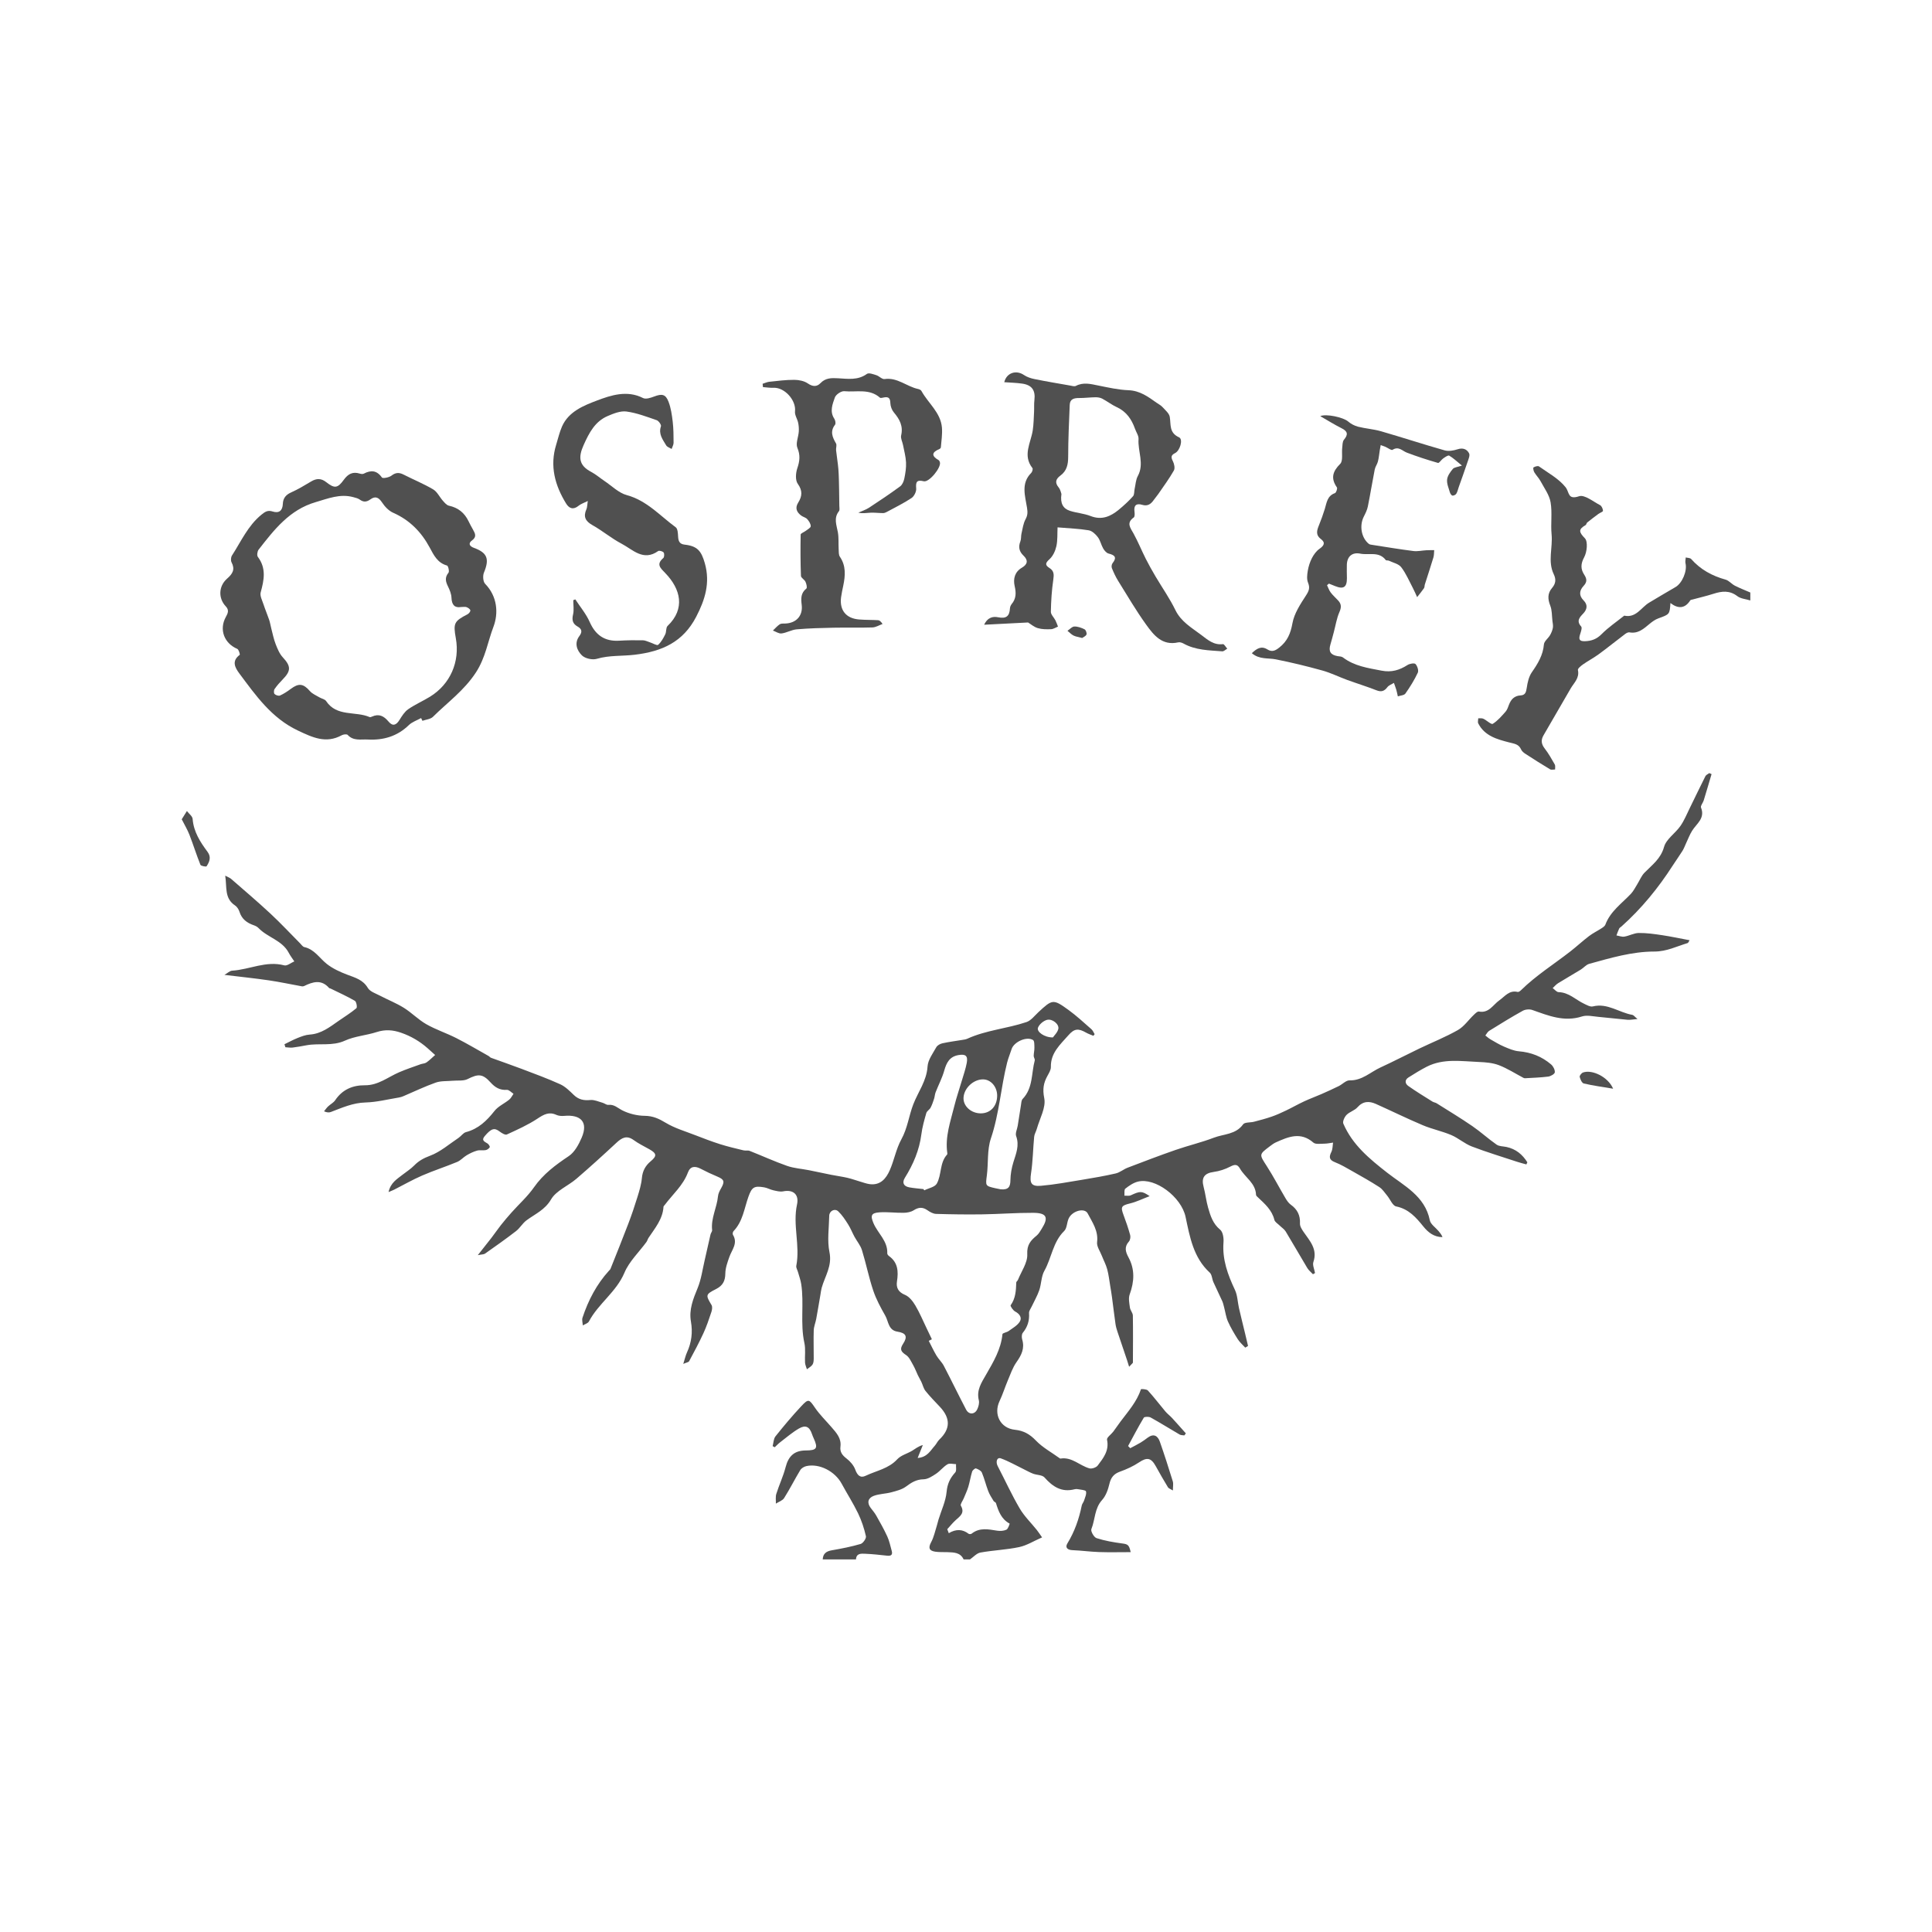 <?xml version="1.0" encoding="UTF-8"?>
<svg id="Layer_1" data-name="Layer 1" xmlns="http://www.w3.org/2000/svg" viewBox="0 0 2150.95 2150.64">
  <defs>
    <style>
      .cls-1 {
        fill: #505050;
      }
    </style>
  </defs>
  <path class="cls-1" d="M915.96,1736.05c.34-6.34,3.95-8.99,10.02-10.05,10.83-1.89,21.68-3.97,32.19-7.07,2.71-.8,6.44-6.19,5.89-8.61-1.98-8.73-4.85-17.44-8.74-25.5-5.47-11.31-12.3-21.94-18.29-33.01-7.47-13.8-24.85-22.77-39.27-19.56-2.52,.56-5.52,2.34-6.8,4.46-6.19,10.24-11.56,20.99-17.95,31.11-1.81,2.86-6.08,4.18-9.21,6.2,.12-3.65-.55-7.54,.51-10.9,3.13-9.96,7.71-19.51,10.3-29.59,3.21-12.49,9.77-18.66,22.56-18.7,12.2-.04,13.77-2.45,8.79-13.41-.73-1.6-1.41-3.22-1.97-4.88-2.75-8.08-7-10.47-14.45-6.17-7.48,4.32-14.12,10.12-21.03,15.39-2.15,1.64-4.01,3.66-6,5.51-.77-.42-1.55-.84-2.32-1.26,1-3.69,1-8.17,3.19-10.92,9.17-11.5,18.66-22.79,28.7-33.53,8.09-8.66,8.78-7.75,15.25,1.71,5.34,7.81,12.27,14.53,18.48,21.73,5.37,6.22,11.06,12.3,9.88,21.53-.76,5.93,1.99,9.6,6.69,13.21,4.11,3.16,8.09,7.69,9.82,12.46,2.28,6.29,5.6,9.67,11.51,6.84,11.91-5.7,25.53-7.84,35.24-18.41,4.09-4.46,11.09-6.17,16.56-9.48,3.68-2.23,6.99-5.08,11.89-6.32-1.69,4.22-3.37,8.43-5.75,14.37,10.82-.83,14.17-8.21,18.95-13.47,1.93-2.12,3.08-5,5.14-6.96,12.44-11.83,12.68-23.74,.59-36.59-5.43-5.77-11-11.43-15.95-17.6-2.23-2.79-3.02-6.71-4.6-10.05-1.2-2.54-2.69-4.94-3.9-7.47-1.77-3.69-3.15-7.59-5.18-11.12-2.32-4.03-4.37-8.96-7.97-11.34-5.57-3.67-7.39-6.31-3.31-12.5,5.37-8.16,3.31-12.03-6.26-13.52-10.25-1.59-9.89-11.33-13.54-17.76-5.13-9.02-10.18-18.31-13.46-28.09-4.93-14.71-7.94-30.07-12.53-44.91-1.66-5.35-5.63-9.96-8.37-15.01-2.46-4.54-4.33-9.43-7.08-13.76-3.23-5.08-6.6-10.31-10.92-14.4-3.89-3.69-9.96-.51-10.06,4.92-.26,13.56-2.4,27.58,.27,40.58,3.15,15.35-5.01,26.62-8.66,39.58-.69,2.46-.95,5.04-1.39,7.58-1.56,9.01-3.03,18.04-4.69,27.03-.79,4.27-2.63,8.45-2.78,12.71-.36,10.5,.06,21.02-.02,31.54-.02,2.29-.21,4.99-1.42,6.75-1.45,2.12-4.06,3.44-6.17,5.1-.72-2.49-1.94-4.95-2.08-7.47-.4-7.26,.81-14.81-.72-21.77-4.82-21.79-.15-43.96-3.55-65.72-.72-4.58-2.4-9.01-3.65-13.5-.63-2.25-2.21-4.67-1.81-6.71,4.45-22.71-4.18-45.51,.81-68.27,2.46-11.25-4.38-16.88-15.42-14.63-3.47,.71-7.44-.41-11.07-1.21-3.4-.75-6.56-2.64-9.97-3.23-11.26-1.97-13.82-.26-17.62,10.39-4.69,13.12-6.25,27.59-16.58,38.32-.82,.85-1.25,3.17-.69,4.09,5.79,9.46-1.16,16.61-3.97,24.62-2.1,5.99-4.43,12.3-4.5,18.49-.1,8.4-2.89,13.54-10.46,17.37-11.74,5.94-11.46,6.71-4.91,17.69,1.14,1.9,.67,5.33-.12,7.7-2.67,8-5.36,16.06-8.88,23.71-4.88,10.6-10.42,20.89-15.94,31.18-.61,1.13-2.86,1.38-6.5,2.98,1.74-5.5,2.53-9.31,4.12-12.77,5.07-11.04,6.51-22.38,4.4-34.36-2.34-13.32,2.46-25.13,7.45-37.26,4.02-9.77,5.41-20.63,7.85-31.03,2.24-9.54,4.28-19.12,6.5-28.67,.39-1.7,1.96-3.36,1.79-4.91-1.47-13.19,5.31-24.91,6.53-37.63,.29-3.01,1.85-6.06,3.39-8.77,4.37-7.67,3.64-9.88-4.21-13.18-6.19-2.6-12.32-5.44-18.26-8.58-6.29-3.32-11.71-3.18-14.39,4.03-5.36,14.42-16.89,24.26-25.74,36.08-.53,.7-1.41,1.41-1.46,2.16-.85,13.78-9.49,23.76-16.62,34.5-.96,1.45-1.36,3.29-2.38,4.69-8.29,11.35-19.16,21.58-24.47,34.17-9.08,21.53-29.01,34.34-39.56,54.3-1.1,2.08-4.48,2.96-6.8,4.4-.16-2.88-1.18-6.04-.34-8.59,6.4-19.36,15.67-37.18,29.52-52.38,.59-.65,1.35-1.26,1.66-2.04,6.67-16.75,13.44-33.46,19.85-50.31,3.73-9.8,7.09-19.75,10.17-29.77,2.1-6.81,4.26-13.79,4.89-20.83,.72-7.94,3.83-13.82,9.82-18.82,7.18-5.98,6.7-8.76-1.47-13.38-5.87-3.32-12.03-6.26-17.45-10.21-7.76-5.67-13.17-2.63-19.18,2.96-14.63,13.62-29.43,27.07-44.58,40.09-9.26,7.96-22.47,13.14-28.2,22.92-6.99,11.93-17.83,16.25-27.47,23.44-4.39,3.27-7.25,8.58-11.6,11.94-11.22,8.67-22.83,16.84-34.42,25.01-1.42,1-3.67,.84-8.11,1.74,6.14-7.79,10.86-13.65,15.45-19.61,3.47-4.51,6.64-9.26,10.17-13.72,3.85-4.86,7.86-9.61,11.99-14.23,8.32-9.32,17.81-17.79,24.91-27.94,10.36-14.81,24.04-24.93,38.75-34.78,6.55-4.38,11.16-13.01,14.43-20.65,7.25-16.96-.57-25.88-19.76-24.12-2.81,.26-6.02,0-8.53-1.15-8.17-3.72-13.94-.46-20.89,4.14-10.65,7.05-22.51,12.36-34.18,17.71-1.83,.84-5.74-1.54-8.03-3.29-5.83-4.47-9.25-3.5-16.53,4.99-4.29,5-.14,6.27,3.12,8.4,1.25,.82,2.81,3.37,2.4,4.06-.89,1.5-2.82,2.93-4.54,3.25-3.13,.58-6.59-.29-9.6,.56-4,1.12-7.87,3.01-11.47,5.12-3.73,2.19-6.74,5.83-10.65,7.46-12.87,5.34-26.19,9.62-38.97,15.15-10.62,4.6-20.71,10.41-31.05,15.66-1.44,.73-2.97,1.29-6.39,2.75,2.27-10.48,9.47-14.47,15.56-19.29,4.3-3.4,9.08-6.32,12.87-10.21,5.13-5.25,10.6-8.27,17.78-10.94,11.46-4.27,21.3-12.95,31.73-19.91,2.9-1.94,5.15-5.56,8.24-6.38,13.84-3.67,23.14-12.62,31.7-23.51,4.15-5.29,11.11-8.31,16.51-12.71,2-1.63,3.18-4.28,4.73-6.47-2.44-1.54-4.98-4.51-7.32-4.36-7.84,.49-13.14-2.62-18.27-8.32-8.89-9.86-13.82-9.56-25.5-3.71-4.73,2.37-11.16,1.35-16.81,1.88-6.27,.6-12.96,.02-18.72,2.06-12.27,4.34-24.06,10.06-36.07,15.15-1.6,.68-3.32,1.2-5.04,1.48-12.32,1.99-24.63,5.18-37,5.49-14.05,.35-26.08,5.83-38.61,10.59-1.99,.76-4.29,.7-7.62-.75,1.5-1.83,2.84-3.83,4.54-5.45,2.54-2.42,6.02-4.1,7.9-6.91,7.98-11.91,19.49-16.75,33.14-16.63,14.75,.12,25.58-9.12,38.06-14.49,7.74-3.33,15.77-5.99,23.7-8.87,2.19-.8,4.86-.77,6.67-2.03,3.47-2.43,6.49-5.51,9.69-8.32-2.83-2.55-5.64-5.12-8.5-7.63-8.63-7.59-18.2-13.25-29.23-17.09-9.35-3.26-17.84-3.88-27.33-.82-11.62,3.75-24.41,4.57-35.36,9.56-14.07,6.42-28.54,2.57-42.58,5.12-5.2,.94-10.39,1.98-15.63,2.59-2.65,.31-5.4-.22-8.1-.37-.34-1.11-.68-2.22-1.02-3.33,4.88-2.36,9.64-5,14.67-6.99,4.3-1.7,8.85-3.48,13.38-3.77,12.97-.83,22.45-8.44,32.39-15.36,6.61-4.61,13.52-8.84,19.66-14,1.1-.92,.02-7.22-1.7-8.21-8.73-5.07-17.99-9.22-27.08-13.68-.52-.26-1.3-.22-1.63-.61-8.56-9.81-18.08-6.96-27.78-2.19-.74,.36-1.76,.48-2.58,.33-12.3-2.22-24.54-4.88-36.9-6.68-15.8-2.31-31.71-3.93-49.27-6.06,3.43-1.94,5.92-4.52,8.57-4.68,19.41-1.18,37.85-11.33,58.09-5.91,3.1,.83,7.4-2.84,11.15-4.42-2.07-3.15-4.42-6.15-6.15-9.48-7.31-14.05-23.6-17.08-33.72-27.66-1.35-1.41-3.33-2.44-5.21-3.08-7.61-2.6-13.39-6.83-15.95-14.95-.84-2.66-2.69-5.62-4.96-7.12-12.05-7.96-8.92-20.32-10.94-33.15,3.23,1.72,5.11,2.31,6.47,3.5,14.71,12.84,29.62,25.48,43.91,38.78,11.44,10.64,22.09,22.12,33.12,33.21,1.44,1.45,2.82,3.63,4.55,4.01,11.27,2.48,16.78,12.19,24.91,18.66,6.66,5.3,14.88,9.03,22.93,12.09,8.81,3.34,17.43,5.55,22.89,14.75,2.45,4.13,8.79,6.12,13.59,8.64,8.77,4.6,18.1,8.25,26.47,13.46,8.76,5.46,16.14,13.22,25.08,18.3,10.59,6.03,22.41,9.88,33.32,15.42,12.18,6.18,23.94,13.19,35.87,19.87,1.01,.57,1.77,1.68,2.82,2.07,11.34,4.15,22.78,8.04,34.07,12.33,14.41,5.48,28.93,10.77,42.95,17.14,5.69,2.58,10.51,7.45,15.12,11.9,5.38,5.19,11.21,6.36,18.49,5.64,4.39-.43,9.08,1.82,13.58,3.06,2.2,.61,4.38,2.58,6.39,2.35,6.55-.75,10.45,3.53,15.57,6.12,7.49,3.78,16.53,5.98,24.94,6.07,9.11,.1,15.77,3.15,23.34,7.73,10.08,6.08,21.8,9.49,32.91,13.81,9.16,3.56,18.35,7.08,27.71,10.05,8.52,2.7,17.26,4.72,25.96,6.84,2.24,.55,4.88-.2,6.95,.62,13.92,5.49,27.56,11.77,41.67,16.7,7.74,2.7,16.24,3.2,24.37,4.81,8.25,1.63,16.46,3.47,24.71,5.11,5.99,1.19,12.06,1.98,18,3.34,4.75,1.09,9.36,2.79,14.05,4.16,3.57,1.04,7.1,2.41,10.75,2.89,12.01,1.57,18.35-6.25,22.43-15.54,4.9-11.18,7.03-23.72,12.86-34.29,6.9-12.52,8.43-26.4,13.25-38.92,5.38-13.99,14.91-26.07,15.94-42.32,.47-7.32,5.89-14.46,9.7-21.33,1.18-2.12,4.31-3.84,6.84-4.4,7.41-1.63,14.97-2.56,22.46-3.82,1.73-.29,3.56-.5,5.13-1.22,21.06-9.64,44.34-11.29,66-18.59,5.05-1.7,8.98-7.02,13.18-10.93,15.66-14.57,16.51-14.95,33.67-2.51,8.97,6.5,17.13,14.14,25.49,21.44,1.57,1.37,2.38,3.62,3.53,5.46-.45,.61-.91,1.22-1.36,1.83-2.65-1.13-5.44-2.01-7.93-3.42-8.88-5.05-13.23-4.84-20.03,2.94-8.95,10.24-19.76,19.53-19.39,35.18,.08,3.24-2.08,6.71-3.76,9.77-4.37,7.95-5.67,14.8-3.62,24.95,2.1,10.41-5.06,22.72-8.27,34.17-.84,3-2.67,5.84-2.96,8.86-1.29,13.5-1.42,27.16-3.46,40.54-1.65,10.82-.03,14.94,11.01,13.99,15.36-1.32,30.59-4.19,45.83-6.69,12.53-2.06,25.08-4.21,37.45-7.06,4.64-1.07,8.64-4.63,13.19-6.37,17.73-6.77,35.46-13.56,53.38-19.78,14.09-4.89,28.72-8.29,42.62-13.63,11.05-4.24,24.39-3.41,32.61-14.88,1.83-2.56,8.07-1.82,12.2-2.91,6.58-1.73,13.18-3.46,19.61-5.68,5.45-1.89,10.75-4.3,15.96-6.8,6.79-3.25,13.34-7,20.17-10.19,6.25-2.91,12.76-5.26,19.08-8.03,6.53-2.86,13.03-5.81,19.43-8.96,4.13-2.03,8.1-6.5,12.05-6.39,13.89,.37,23.15-9.18,34.39-14.34,14.53-6.67,28.71-14.08,43.12-21,14.38-6.9,29.29-12.82,43.11-20.68,6.88-3.91,11.77-11.25,17.7-16.9,1.65-1.58,4.06-4.03,5.67-3.72,11.16,2.13,15.73-7.49,22.73-12.44,6.33-4.48,11.07-11.64,20.5-9.36,1.03,.25,2.72-1.02,3.71-1.99,16.65-16.33,36.37-28.74,54.67-42.95,7.15-5.55,13.8-11.75,21-17.24,4.33-3.3,9.34-5.71,13.93-8.7,1.63-1.06,3.65-2.37,4.26-4.02,5.51-14.82,18.24-23.54,28.48-34.39,2.82-2.99,4.7-6.87,6.91-10.4,2.73-4.36,4.67-9.46,8.17-13.06,8.43-8.68,18.08-15.36,21.79-28.71,2.43-8.73,12.48-15.12,18.16-23.23,4.3-6.15,7.18-13.32,10.53-20.12,5.82-11.79,11.43-23.69,17.36-35.42,.76-1.5,2.88-2.3,4.37-3.43,.83,.38,1.65,.76,2.48,1.15-2.91,9.79-5.76,19.61-8.77,29.37-.84,2.72-3.74,5.94-2.98,7.84,4.86,12.09-5.04,17.93-9.98,25.97-2.63,4.26-4.41,9.04-6.56,13.6-1.35,2.87-2.41,5.93-4.07,8.61-3.39,5.46-7.19,10.65-10.66,16.06-16.17,25.18-34.9,48.19-57.27,68.14-.87,.78-2.1,1.39-2.57,2.36-1.19,2.46-2.04,5.08-3.03,7.64,2.96,.49,6.05,1.78,8.85,1.31,5.41-.91,10.64-3.97,15.98-4.04,8.65-.11,17.37,1.15,25.97,2.43,9.99,1.49,19.89,3.63,30.61,5.63-.99,1.5-1.41,2.93-2.18,3.17-12.17,3.65-23.38,9.44-36.99,9.43-24.83-.01-48.76,7.13-72.57,13.7-3.45,.95-6.14,4.43-9.38,6.41-8.39,5.14-16.95,10-25.31,15.19-2.24,1.39-3.99,3.57-5.97,5.38,2.19,1.58,4.35,4.47,6.57,4.52,11.43,.26,18.97,8.47,28.33,12.89,3.11,1.46,6.94,3.72,9.79,3.01,16.34-4.08,29.23,6.87,43.98,9.39,1.39,.24,2.52,1.95,5.75,4.62-5.14,.44-8.11,1.12-11,.87-10.82-.94-21.6-2.31-32.42-3.25-6.13-.53-12.85-2.24-18.35-.47-19.84,6.41-37.32-.85-55.27-7.18-3.13-1.1-7.8-.74-10.69,.87-12.7,7.04-25.06,14.7-37.41,22.35-1.79,1.11-2.84,3.42-4.24,5.17,1.91,1.45,3.69,3.12,5.75,4.31,4.93,2.84,9.83,5.84,15.05,8.06,5.3,2.25,10.87,4.73,16.48,5.2,13.67,1.14,25.67,5.85,35.94,14.66,2.33,2,4.37,5.96,4.1,8.79-.18,1.86-4.6,4.38-7.35,4.73-8.55,1.1-17.22,1.32-25.84,1.85-.55,.03-1.18-.16-1.68-.42-9.09-4.79-17.84-10.47-27.36-14.12-6.9-2.64-14.8-3.28-22.3-3.58-19.51-.77-39.4-4.17-57.95,5.23-7.03,3.56-13.74,7.8-20.43,11.99-4.49,2.81-3.78,6.96-.26,9.45,8.7,6.18,17.86,11.7,26.89,17.39,1.46,.92,3.4,1.1,4.86,2.02,13.21,8.32,26.59,16.39,39.45,25.21,9.38,6.44,17.84,14.21,27.16,20.72,2.85,1.99,7.23,1.83,10.92,2.6,10.57,2.21,17.92,8.43,23.33,17.09-.37,.79-.73,1.57-1.1,2.36-3.36-.95-6.76-1.78-10.07-2.87-16.95-5.6-34.07-10.76-50.72-17.14-8.05-3.09-14.86-9.32-22.84-12.7-10.23-4.33-21.34-6.57-31.58-10.89-17.6-7.43-34.77-15.88-52.21-23.7-7.57-3.4-14.45-3.3-20.68,3.74-3.16,3.57-8.72,4.97-12.11,8.42-2.28,2.33-4.59,7.37-3.56,9.76,10.18,23.62,28.99,39.08,48.93,54.68,18.44,14.41,41.93,25.76,47.33,52.84,.89,4.48,6.37,8.05,9.73,12.04,1.69,2.01,3.39,4.01,4.4,6.78-9.47-.1-15.91-5.18-21.24-11.79-8.18-10.13-16.34-19.54-30.37-22.41-3.97-.81-6.58-7.89-9.97-11.97-2.76-3.32-5.22-7.26-8.73-9.53-9.76-6.31-19.92-11.99-30.04-17.72-6.34-3.59-12.66-7.38-19.4-10.02-6.62-2.59-6.7-5.91-3.94-11.51,1.48-3.01,1.3-6.84,1.87-10.3-3.28,.42-6.55,1.18-9.83,1.19-4.12,0-9.63,.98-12.14-1.21-14.13-12.35-27.83-6.47-41.7-.25-2.38,1.07-4.53,2.72-6.64,4.31-12.35,9.28-11.93,9.04-3.51,22.11,7.41,11.5,13.72,23.71,20.69,35.5,1.62,2.75,3.54,5.66,6.06,7.47,7.33,5.24,10.64,11.85,10.22,20.98-.14,3.08,2.12,6.59,4.05,9.39,6.93,10.06,15.72,19.15,10.9,33.37-1.19,3.51,1.11,8.21,1.81,12.36-.77,.44-1.53,.89-2.3,1.33-2.12-2.28-4.72-4.29-6.29-6.9-8.13-13.5-15.88-27.22-24.06-40.69-1.6-2.63-4.54-4.44-6.81-6.69-2.05-2.04-5.22-3.86-5.81-6.28-2.69-11-10.69-17.83-18.31-25.05-.84-.79-2.06-1.8-2.09-2.74-.45-13.18-12.24-19.38-17.91-29.31-2.87-5.03-5.88-4.74-10.8-2.16-5.66,2.96-12.11,5.07-18.44,5.93-10.37,1.4-13.99,6.38-11.22,16.64,2.03,7.56,2.81,15.47,4.96,23,2.6,9.13,5.35,18.04,13.5,24.7,3.06,2.51,4.04,9.3,3.68,13.96-1.5,19.23,4.79,36.2,12.77,53.12,2.86,6.08,2.92,13.45,4.46,20.18,2.15,9.39,4.5,18.73,6.76,28.09,1.12,4.67,2.22,9.35,3.32,14.02-1.03,.64-2.07,1.27-3.1,1.91-2.79-3.08-6.07-5.85-8.27-9.31-4.05-6.38-7.92-12.95-11-19.83-2.14-4.79-2.8-10.23-4.16-15.36-.66-2.47-1.16-5.03-2.19-7.34-3.18-7.1-6.7-14.06-9.86-21.17-1.54-3.45-1.56-8.25-4.03-10.52-18.26-16.73-22.22-39.84-26.92-62.01-4.72-22.32-33.86-44.08-53.09-39.3-5.05,1.26-9.84,4.56-14.01,7.86-1.47,1.16-.73,5.12-1,7.8,2.39-.11,5.11,.5,7.11-.43,10.4-4.82,12.26-5.01,20.98,.94-7.93,3.02-14.57,6.34-21.61,8.05-9.83,2.39-10.92,3.72-7.5,12.81,2.77,7.36,5.34,14.83,7.42,22.41,.6,2.18,.06,5.65-1.38,7.25-5.41,6.01-3.78,11.5-.43,17.69,7.25,13.41,6.43,27.05,1.3,41.15-1.58,4.33-.42,9.86,.25,14.73,.41,3.03,3.22,5.85,3.27,8.79,.31,17.48,.13,34.97,.06,52.45,0,.42-.72,.83-4.22,4.63-.77-2.48-1.43-4.76-2.19-7.02-3.61-10.72-7.29-21.42-10.84-32.16-.91-2.76-1.74-5.61-2.14-8.48-1.42-9.99-2.6-20.02-3.94-30.02-.54-4.03-1.21-8.05-1.89-12.06-1.06-6.3-1.74-12.71-3.4-18.85-1.4-5.19-4.04-10.03-6.01-15.07-1.96-5.02-5.83-10.36-5.25-15.11,1.56-12.67-5.29-22-10.47-31.95-3.44-6.62-17.21-2.96-21.17,5.63-2.07,4.5-1.82,10.84-4.98,13.92-12.64,12.3-13.95,29.92-22.06,44.3-3.54,6.28-3.29,14.59-5.71,21.65-2.16,6.32-5.63,12.18-8.47,18.27-1.1,2.35-3.06,4.84-2.9,7.15,.57,8.37-1.61,15.46-6.95,21.98-1.33,1.62-1.35,5.17-.67,7.44,2.97,9.84-.8,17.38-6.36,25.25-4.22,5.97-6.66,13.25-9.56,20.09-3.26,7.69-5.72,15.74-9.3,23.28-6.95,14.64,.9,30.21,17.06,31.88,9.58,.99,16.5,4.78,23.31,11.91,7.55,7.89,17.65,13.34,26.65,19.85,.23,.17,.56,.37,.8,.33,12.77-2.11,21.35,7.89,32.28,10.9,2.66,.73,7.53-.96,9.2-3.18,6.29-8.33,12.96-16.63,10.36-28.71-.52-2.4,4.62-5.92,6.98-9.05,2.82-3.73,5.39-7.65,8.2-11.39,8.5-11.3,18-21.94,22.61-35.76,.14-.42,6.24-.22,7.72,1.39,6.81,7.44,12.89,15.55,19.41,23.27,2.24,2.66,5.12,4.77,7.48,7.34,5.2,5.64,10.25,11.42,15.37,17.14-.57,.75-1.14,1.5-1.71,2.25-1.76-.3-3.79-.14-5.23-.98-10.77-6.26-21.32-12.9-32.2-18.93-2.03-1.12-6.97-1.05-7.71,.19-6.2,10.28-11.73,20.96-17.47,31.52,.8,.81,1.59,1.63,2.39,2.44,3.83-2.06,7.74-3.99,11.47-6.21,2.74-1.63,5.32-3.56,7.88-5.47,6.64-4.95,11.24-2.33,13.61,4.4,5.13,14.61,9.85,29.37,14.41,44.16,.83,2.68,.12,5.83,.12,10.19-2.84-1.77-4.74-2.3-5.48-3.52-4.63-7.66-9.14-15.4-13.44-23.26-5.35-9.78-9.86-10.46-18.81-4.48-6.45,4.32-13.78,7.64-21.12,10.27-6.91,2.48-10.16,6.52-11.83,13.64-1.48,6.33-3.91,13.27-8.14,17.94-8.53,9.41-7.65,21.77-11.94,32.41-.95,2.35,2.88,9.12,5.74,10.05,9.22,2.99,18.95,4.64,28.61,5.94,6.03,.81,7.65,1.36,9.41,9.67-11.96,0-23.55,.3-35.12-.09-9.89-.33-19.75-1.71-29.64-2.11-5.64-.23-8.51-2.93-5.67-7.57,8.02-13.11,12.92-27.21,15.95-42.13,.39-1.94,1.99-3.61,2.59-5.54,1.05-3.39,2.96-7.23,2.13-10.21-.44-1.57-5.91-1.8-9.15-2.48-1.12-.23-2.4-.18-3.5,.11-14.42,3.75-24.39-2.81-33.56-13.17-2.54-2.86-8.48-2.55-12.68-4.15-3.8-1.45-7.36-3.53-11.03-5.31-8.26-4.02-16.29-8.66-24.89-11.76-4.21-1.52-6.03,3.71-3.43,8.7,8.15,15.65,15.49,31.77,24.4,46.98,5.11,8.73,12.67,16.02,19.07,24.01,1.78,2.23,3.32,4.65,5.89,8.28-9.15,4-17,9-25.53,10.81-14.16,3.01-28.84,3.5-43.12,6.08-4.21,.76-7.78,5-11.65,7.65h-7.05c-3.63-7.87-10.85-7.79-17.9-8.08-4.65-.19-9.37,.16-13.93-.57-6.65-1.07-7.69-4.34-4.32-10.56,3.05-5.63,4.34-12.22,6.34-18.41,.71-2.2,1.16-4.49,1.84-6.7,3.16-10.3,8.06-20.42,9.03-30.92,.83-8.97,3.87-15.29,9.58-21.57,1.68-1.84,.69-6.12,.92-9.27-3.24-.02-7.19-1.23-9.57,.19-4.69,2.81-8.19,7.55-12.78,10.59-4.18,2.77-9.13,6.02-13.79,6.09-8.05,.11-13.54,3.6-19.59,8.1-4.54,3.37-10.69,4.86-16.34,6.38-6.41,1.72-13.38,1.68-19.52,3.96-6.24,2.32-7.94,7.47-3.43,13.42,2.13,2.8,4.46,5.5,6.18,8.54,4.31,7.65,8.67,15.3,12.31,23.27,2.3,5.04,3.42,10.64,4.93,16.03,1.25,4.46-.8,5.81-5.09,5.35-8.1-.87-16.22-1.81-24.36-2.14-4.45-.18-9.95-.76-10.35,6.3h-37.01Zm121.54-245.01l-3.48,1.75c2.84,5.5,5.44,11.14,8.6,16.45,2.38,3.99,6.01,7.28,8.15,11.36,8.46,16.18,16.39,32.63,24.85,48.8,3,5.74,9.5,5.58,12.32-.27,1.46-3.03,2.57-7.07,1.81-10.16-2.78-11.3,2.92-19.59,8.09-28.58,8.11-14.09,16.57-28.16,18.22-45.02,.13-1.34,4.72-1.93,6.81-3.46,4.41-3.21,9.72-6.08,12.46-10.47,2.69-4.3-.02-8.63-5.13-11.3-2.38-1.24-5.6-6.15-5.03-6.94,5.59-7.74,5.97-16.47,6.26-25.37,.03-.99,1.46-1.85,1.88-2.91,3.79-9.48,10.84-19.17,10.37-28.46-.54-10.63,3.8-15.39,10.47-20.87,2.39-1.96,3.99-4.98,5.68-7.67,7.87-12.52,5.54-17.57-9.46-17.65-18.94-.09-37.89,1.42-56.84,1.7-17.12,.26-34.25,0-51.37-.51-3.23-.1-6.73-2.05-9.5-4-5.31-3.74-9.88-3.57-15.35-.06-3.09,1.98-7.38,2.78-11.15,2.84-8.98,.17-18.03-1.11-26.96-.51-9.33,.63-10.29,3.66-6.74,12.05,4.81,11.36,16.01,19.8,15.37,33.67-.04,.95,.97,2.26,1.86,2.89,10.1,7.22,10.65,17.19,8.94,28.29-1.07,6.93,1.4,11.89,8.97,15,4.71,1.94,8.73,7.16,11.5,11.83,4.86,8.19,8.53,17.08,12.69,25.68,1.91,3.96,3.8,7.92,5.7,11.89Zm76.61-166.93c8.76,.76,10.72-2.95,10.81-9.99,.09-6.79,1.32-13.78,3.34-20.29,2.96-9.55,6.85-18.54,3.05-28.99-1.17-3.22,1.12-7.68,1.75-11.58,1.21-7.56,2.31-15.13,3.57-22.68,.41-2.43,.42-5.53,1.9-7.08,11.65-12.12,9.62-28.43,13.48-42.89,.39-1.46-1.18-3.34-1.17-5.02,.02-3.05,.87-6.1,.79-9.13-.08-2.96,.14-7.55-1.53-8.58-7.08-4.38-21.32,2.11-23.85,10.12-1.59,5.02-3.7,9.89-4.98,14.98-7.04,27.94-8.76,56.93-18.1,84.56-4.29,12.69-2.71,27.29-4.46,40.94-1.51,11.82-1.89,11.84,9.77,14.5,2.28,.52,4.6,.92,5.62,1.12Zm-86.07-.25c.35,.45,.69,.9,1.04,1.35,4.77-2.4,11.71-3.59,13.88-7.45,5.57-9.93,3-23.1,11.46-32.36,.32-.35,.31-1.15,.23-1.71-2.65-18.24,3.61-35.18,7.84-52.37,2.37-9.61,5.66-18.99,8.45-28.5,1.9-6.45,4.15-12.86,5.38-19.45,1.48-7.95-1.36-10.05-9.08-8.75-10.07,1.69-13.49,8.49-15.99,17.35-2.33,8.25-6.43,15.99-9.56,24.02-.91,2.32-.98,4.96-1.76,7.35-1.1,3.36-2.22,6.77-3.87,9.87-1.18,2.22-4.12,3.72-4.76,5.97-2.24,7.78-4.48,15.66-5.51,23.66-2.26,17.66-9.02,33.43-18.32,48.36-3.41,5.47-1.52,9.55,4.96,10.73,5.15,.94,10.41,1.3,15.62,1.91Zm26.58,378.66c.56,1.47,1.12,2.95,1.68,4.42,8.05-4.82,15.35-4.54,22.07,.65,.71,.55,2.64,.46,3.37-.12,8.84-7.03,18.57-4.88,28.43-3.32,3.36,.53,7.36,.29,10.34-1.12,1.92-.91,3.64-6.7,3.56-6.75-9.25-4.94-12.44-13.74-15.26-22.89-.29-.93-2.02-1.33-2.59-2.28-2.13-3.57-4.49-7.11-5.97-10.96-2.6-6.8-4.26-13.97-7.09-20.66-.92-2.17-4.11-3.81-6.61-4.66-.95-.33-3.74,1.97-4.23,3.53-1.73,5.53-2.57,11.34-4.24,16.9-1.34,4.44-3.39,8.66-5.15,12.97-1.13,2.76-4.08,6.53-3.18,8.09,4.67,8.09-.81,11.64-5.69,16.03-3.43,3.08-6.32,6.76-9.45,10.17Zm55.54-482.35c.19-10.13-7.06-18.55-15.92-18.47-10.72,.1-21.02,9.89-21.52,20.46-.44,9.37,8.53,17.44,19.32,17.38,10.6-.06,17.9-7.87,18.12-19.37Zm62.07-65.17c1.46-2.16,5.15-5.52,6.04-9.51,1.15-5.17-6.69-11.65-12.69-10.02-3.94,1.07-8.53,4.96-9.96,8.68-1.73,4.48,7.16,11,16.61,10.84Z"/>
  <path class="cls-1" d="M1948.64,668.47c-4.86-1.51-10.62-1.85-14.4-4.75-8.68-6.66-17.25-5.64-26.59-2.65-7.69,2.46-15.59,4.28-23.39,6.4-.84,.23-2.04,.32-2.42,.91-5.89,9.23-13.46,9.64-22.1,2.99-.84,12.7-.91,12.53-13.47,17.09-3.48,1.27-6.71,3.61-9.61,6-6.61,5.45-12.82,11.35-22.56,9.56-1.46-.27-3.47,.83-4.8,1.84-9.78,7.4-19.33,15.12-29.21,22.38-5.62,4.13-11.87,7.39-17.59,11.39-2.37,1.66-6.11,4.68-5.75,6.34,1.93,8.96-4.33,14.12-8.08,20.53-10.17,17.39-20.22,34.85-30.3,52.29-2.99,5.18-2.39,9.67,1.4,14.55,4.28,5.51,7.74,11.69,11.21,17.77,.83,1.45,.28,3.7,.36,5.57-1.87-.02-4.16,.66-5.55-.17-9.25-5.52-18.34-11.3-27.38-17.17-1.9-1.23-4.02-2.88-4.86-4.84-2.62-6.11-7.57-6.47-13.28-7.94-13.42-3.45-27.38-7.17-34.49-21.18-.76-1.51-.04-3.77,0-5.68,1.91,.12,4.06-.28,5.67,.48,3.72,1.76,8.79,6.7,10.45,5.69,5.48-3.37,9.9-8.61,14.28-13.53,1.87-2.11,2.8-5.14,3.85-7.87,2.31-5.98,6.05-9.88,12.87-10.25,5.17-.28,6.17-3.54,6.86-8.32,.87-6.02,2.33-12.63,5.7-17.48,6.64-9.55,12.42-18.9,13.43-30.97,.3-3.58,4.71-6.7,6.81-10.29,1.48-2.54,2.67-5.42,3.18-8.3,.43-2.45-.22-5.11-.52-7.66-.67-5.66-.36-11.74-2.39-16.88-2.89-7.32-3.19-13.67,1.97-19.7,4.1-4.79,4.71-9.5,1.9-15.32-6.91-14.32-.97-29.53-2.4-44.3-1.15-11.86,.89-24.13-1.11-35.76-1.41-8.23-7.03-15.8-11.14-23.46-1.92-3.57-4.94-6.54-7.03-10.04-.9-1.52-1.49-4.93-.86-5.32,1.69-1.06,4.87-2.04,6.11-1.15,10.24,7.28,21.94,13.58,29.54,23.09,4.6,5.76,2.11,14.4,15.13,10.12,6.08-2,15.63,5.92,23.31,9.9,1.8,.93,3.19,4.12,3.26,6.32,.04,1.1-3.4,2.2-5.13,3.49-4.18,3.09-8.34,6.23-12.39,9.49-.85,.68-.96,2.42-1.83,2.92-8.12,4.68-7.6,7.69-.79,14.69,3.53,3.62,2.37,15.26-.77,21.06-4.04,7.48-4.03,13.24,.04,19.49,3.04,4.66,3.33,8.1-.67,12.42-4.7,5.06-5.62,10.6,0,16.26,4.75,4.8,4.06,9.84-.59,14.7-3.92,4.1-7.71,8.14-2.15,14.28,1.31,1.44-.33,5.99-1.25,8.91-1.66,5.25-.83,7.68,5.44,7.47,7.4-.25,13.12-2.35,18.61-7.91,7.37-7.46,16.25-13.42,24.48-20.03,.23-.18,.51-.54,.7-.5,13.24,2.79,18.74-9.14,27.7-14.5,9.74-5.82,19.49-11.64,29.31-17.32,7.56-4.37,13.23-17.91,11.17-26.47-.49-2.04,.16-4.34,.28-6.53,2.05,.55,4.86,.42,6.03,1.75,10.38,11.77,23.36,18.8,38.34,22.96,3.74,1.04,6.62,4.84,10.25,6.69,5.6,2.85,11.49,5.12,17.26,7.64v8.81Z"/>
  <path class="cls-1" d="M468.86,799.41c-4.61,2.57-10.02,4.31-13.67,7.85-12.9,12.53-28.38,17.03-45.75,16.07-7.63-.42-15.98,1.88-22.38-5.16-.96-1.05-4.76-.61-6.57,.39-17.64,9.69-32.76,2.35-48.89-5.27-29.25-13.83-46.81-38.96-65.14-63.53-4.86-6.52-8.81-13.81,.4-20.69,.55-.41-1.06-5.97-2.71-6.67-14.62-6.22-20.4-21.58-12.73-35.48,2.24-4.07,3.99-7.59-.05-11.85-8.47-8.93-8.17-22.47,1.57-30.97,6.25-5.46,8.93-10.27,4.84-18.09-1.02-1.96-.74-5.67,.5-7.58,10.14-15.64,17.69-33.1,32.71-45.35,4.01-3.27,7.06-5.36,12.36-3.66,7.29,2.33,11.24-.79,11.55-8.52,.25-6.17,3.26-10,9.13-12.63,7.73-3.46,15.06-7.86,22.34-12.22,5.97-3.57,11.1-3.76,16.88,.78,9.11,7.17,12.62,6.89,19.46-2.6,4.82-6.68,10.04-9.4,17.92-6.94,1.34,.42,3.19,.66,4.32,.07,8-4.16,14.5-3.89,20.25,4.27,.91,1.29,7.93,0,10.59-2.06,4.76-3.7,8.66-3.69,13.67-1.13,10.9,5.57,22.34,10.2,32.83,16.43,4.52,2.68,7.1,8.52,10.82,12.68,1.91,2.14,4.16,4.89,6.68,5.44,10.29,2.22,17.39,7.96,21.86,17.32,1.51,3.16,3.22,6.23,4.93,9.29,2.39,4.29,4.47,8.04-1.11,12.09-4.41,3.2-2.85,6.43,2.05,8.21,15.14,5.49,17.57,12.4,11.26,27.61-1.45,3.5-1.01,10.05,1.35,12.48,13.76,14.14,14.9,32.92,9.25,47.8-6.33,16.66-8.89,34.52-19.46,50.77-13.18,20.23-31.65,33.39-47.91,49.5-2.71,2.68-7.75,3.02-11.71,4.44-.48-1.02-.96-2.04-1.45-3.05Zm44.29-123.59c-6.95,1.13-10.18-2.35-10.5-10.32-.17-4.22-1.91-8.59-3.82-12.46-2.67-5.42-3.93-10.04,.49-15.42,1.16-1.41-.34-7.65-1.62-8-10.69-2.95-14.74-11.55-19.39-20.18-9.26-17.18-22.25-30.48-40.54-38.55-4.91-2.17-9.36-6.83-12.37-11.43-3.71-5.66-7.49-7.48-12.89-3.59-4.17,2.99-7.64,3.51-11.92,.37-2.04-1.49-4.81-2.11-7.35-2.79-14.76-3.98-28.09,1.59-41.91,5.62-29.01,8.47-46.13,30.7-63.41,52.86-1.46,1.87-2.08,6.43-.85,8.06,9.55,12.67,6.97,25.72,3.16,39.48-1.07,3.88,1.7,8.96,3.13,13.35,1.91,5.85,4.36,11.52,6.34,17.35,1.02,3.01,1.47,6.21,2.28,9.3,1.55,5.9,2.71,11.96,4.91,17.62,2.03,5.24,4.33,10.84,8.06,14.85,8.95,9.64,9.25,14.86-.19,24.47-3.27,3.34-6.41,6.88-9.06,10.7-.92,1.32-.98,4.6-.02,5.54,1.35,1.33,4.5,2.38,6.04,1.69,4.21-1.89,8.18-4.5,11.89-7.29,9.04-6.79,14.15-6.02,21.44,2.37,2.67,3.07,6.96,4.78,10.59,6.96,2.45,1.47,6.04,2.02,7.43,4.11,11.88,17.87,32.71,10.97,48.49,17.86,.65,.29,1.76-.16,2.54-.52,7.73-3.52,13.23-.78,18.4,5.43,4.59,5.53,8.5,4.37,12.29-1.77,2.69-4.35,5.66-9.1,9.72-11.92,7.63-5.29,16.31-9.03,24.25-13.92,22.55-13.88,33.45-38.9,28.72-65.12-3.02-16.74-1.86-18.96,13.09-26.67,1.49-.77,3.33-3.13,3.08-4.37-.29-1.45-2.53-2.89-4.23-3.55-1.53-.59-3.47-.13-6.24-.13Z"/>
  <path class="cls-1" d="M1177.41,587.12c-.35,7.13,.16,14.28-1.32,20.98-1.15,5.19-3.76,10.98-7.6,14.43-4.72,4.25-5.26,6.58-.03,9.88,5.05,3.19,5.04,7.28,4.21,12.9-1.74,11.81-2.5,23.81-2.72,35.75-.06,3.17,3.44,6.35,5.1,9.62,1.13,2.21,1.9,4.61,2.84,6.92-2.55,1.02-5.07,2.8-7.66,2.9-4.95,.19-10.17,.2-14.84-1.19-4.23-1.26-7.86-4.49-10.81-6.28-15.74,.81-31.49,1.61-48.9,2.51,4.08-8.68,10.39-9.38,15.6-8.3,9.14,1.89,12.65-1.39,13.13-9.99,.09-1.65,.91-3.52,1.97-4.81,5.01-6.04,4.99-12.46,3.29-19.85-1.87-8.19,.07-15.9,8.08-20.59,6.48-3.79,7.05-8.33,1.76-13.38-4.87-4.64-5.96-9.65-3.49-15.92,1.03-2.62,.56-5.8,1.22-8.62,1.26-5.42,1.95-11.25,4.54-16.01,2.45-4.51,2.4-7.81,1.61-12.86-2.02-13.04-7.02-27.04,4.72-38.72,1.16-1.15,2.05-4.43,1.33-5.35-11.19-14.24-1.75-28.07,.35-42.08,1.02-6.77,1.1-13.69,1.46-20.55,.23-4.35-.14-8.76,.38-13.07,1.32-10.88-2.76-16.82-13.69-18.36-6.52-.92-13.16-1.06-19.87-1.56,2.6-10.62,13.31-13.88,21.87-8.04,3.43,2.34,7.76,3.75,11.89,4.58,13.03,2.64,26.15,4.83,39.25,7.13,2.23,.39,5.01,1.33,6.71,.45,8.36-4.36,16.48-2.13,24.9-.44,11.15,2.24,22.42,4.81,33.71,5.25,12.75,.49,21.86,7.29,31.38,14.03,2.15,1.52,4.64,2.74,6.37,4.65,3.09,3.42,7.48,6.95,8.17,10.97,1.48,8.67-1,17.62,10.39,22.82,4.69,2.14,1.08,14.77-4.48,17.54-4.72,2.35-4.62,4.72-2.41,9.06,1.51,2.95,2.51,7.81,1.08,10.31-5.13,9.03-11.36,17.44-17.24,26.03-1.64,2.4-3.62,4.58-5.29,6.96-3.13,4.48-6.79,7-12.67,5.23-6.42-1.94-9.6,.36-8.65,7.5,.29,2.18,.42,5.68-.82,6.56-8.66,6.17-3.65,11.64-.18,17.97,4.99,9.1,8.91,18.78,13.58,28.06,3.36,6.67,7.06,13.18,10.85,19.61,7.36,12.48,15.78,24.43,22.09,37.41,6.34,13.03,18.04,19.62,28.65,27.62,7.1,5.35,14.02,11.69,24.32,10.35,1.35-.18,3.18,3.29,4.79,5.07-1.86,1.03-3.8,3.08-5.57,2.94-14.69-1.15-29.64-1.16-43.09-8.66-1.71-.95-4.1-1.74-5.88-1.34-17.97,4.09-27.4-8.12-35.88-19.92-11.23-15.61-20.97-32.3-31.14-48.66-2.74-4.42-4.93-9.22-6.89-14.05-.61-1.51-.27-4.18,.73-5.45,5.09-6.46,2.68-9.05-4.36-10.77-2.36-.58-4.67-3.3-6.01-5.61-2.34-4.03-3.24-9.01-5.99-12.65-2.51-3.31-6.41-7.01-10.19-7.64-10.89-1.82-22.03-2.19-34.67-3.26Zm4.33-37.16c-1.57,10.59,1.88,16.35,9.55,18.8,7.46,2.38,15.59,2.89,22.83,5.73,12.48,4.91,22.33,.53,31.54-7.08,5.57-4.6,10.95-9.54,15.75-14.91,1.63-1.82,1.2-5.45,1.82-8.23,1.07-4.81,1.26-10.13,3.53-14.3,7.46-13.7-.16-27.44,.81-41.12,.26-3.72-2.6-7.66-3.96-11.51-3.74-10.57-9.62-19.14-20.29-24.05-5.66-2.61-10.69-6.56-16.23-9.48-2.18-1.14-4.98-1.55-7.48-1.52-6.03,.07-12.05,.88-18.07,.85-5.61-.03-10.32,.95-10.59,7.59-.78,19.27-1.71,38.54-1.72,57.81,0,8.55-1.51,15.67-8.59,20.9-5.11,3.77-6.59,7.7-2.02,13.23,2.04,2.46,2.64,6.12,3.12,7.29Z"/>
  <path class="cls-1" d="M849.04,427.27c2.46-.77,4.88-1.96,7.4-2.23,9.25-.96,18.53-2.2,27.79-2.15,5.12,.02,11.05,1.19,15.13,3.99,5.47,3.76,10.06,3.89,14.12-.34,5.65-5.9,12.26-5.79,19.45-5.4,11,.6,22.11,2.48,32.24-4.86,2.08-1.51,7.02,.32,10.4,1.39,3.25,1.02,6.43,4.75,9.21,4.35,14.33-2.08,24.66,8.36,37.36,11.05,1.36,.29,3.12,1.08,3.71,2.18,7.51,13.71,21.45,24,22.84,40.88,.6,7.23-.65,14.62-1.2,21.92-.05,.68-.94,1.6-1.66,1.9-8.67,3.64-9.03,7.67-.77,12.37,.65,.37,1.05,1.4,1.32,2.2,1.92,5.73-11.93,22.72-17.87,21.29-7.79-1.87-9.16,.63-8.49,8.03,.31,3.45-2.25,8.67-5.16,10.61-8.72,5.81-18.23,10.44-27.47,15.45-1.27,.69-2.77,1.35-4.16,1.34-4.66-.01-9.32-.63-13.96-.44-4.39,.19-8.74,1.12-13.64-.06,3.98-1.8,8.27-3.14,11.89-5.5,11.72-7.66,23.35-15.48,34.63-23.76,2.42-1.77,4.01-5.55,4.65-8.68,1.21-5.88,2.19-12,1.91-17.95-.3-6.48-2.1-12.9-3.33-19.32-.69-3.63-2.86-7.52-2.1-10.77,2.43-10.43-1.73-18.05-8.1-25.57-2.27-2.68-3.77-6.78-3.92-10.3-.2-4.9-1.37-7.32-6.59-6.51-1.7,.26-4.14,1.12-5.03,.34-11.77-10.41-26.36-5.86-39.68-7.18-3.38-.33-9.36,3.71-10.5,7.01-2.58,7.43-5.99,15.54-.6,23.64,1.15,1.72,1.83,5.36,.83,6.65-5.81,7.49-2.93,13.92,1.07,20.84,1.11,1.92-.19,5.12,.08,7.68,.74,7.04,2.01,14.03,2.56,21.08,.58,7.47,.6,14.99,.79,22.49,.15,6.08,.22,12.16,.26,18.24,.01,2.01,.61,4.64-.41,5.92-6.11,7.71-2.65,15.47-1.21,23.52,1.1,6.15,.52,12.59,.88,18.89,.16,2.82-.09,6.21,1.35,8.32,6.97,10.2,6.07,21.05,3.77,32.2-.89,4.31-1.87,8.61-2.44,12.97-1.85,14.31,5.47,23.47,19.91,24.68,7.06,.59,14.19,.4,21.27,.81,1.53,.09,3,1.2,5.01,4.21-3.76,1.35-7.49,3.73-11.3,3.85-14.35,.48-28.73,.01-43.09,.3-13.75,.28-27.53,.64-41.22,1.82-5.7,.49-11.12,3.84-16.84,4.57-3.02,.39-6.41-2.06-9.63-3.22,2.5-2.37,4.78-5.08,7.6-6.97,1.52-1.02,3.98-.79,6.02-.85,12.18-.36,19.96-8.53,18.43-20.76-.9-7.17-1.05-13.17,5.22-18.22,1.06-.86,.08-5.21-.98-7.48-1.16-2.48-4.98-4.36-5.07-6.6-.57-15.31-.61-30.65-.32-45.98,.03-1.39,3.67-2.62,5.53-4.08,2.09-1.64,5.64-3.41,5.68-5.18,.06-2.66-1.96-5.77-3.91-7.95-1.66-1.85-4.67-2.39-6.74-3.96-5.02-3.81-7.08-8.38-3.29-14.43,4.38-7,5.05-13.24-.51-20.96-2.86-3.96-2.27-12.05-.47-17.33,2.7-7.95,3.44-14.5,.05-22.7-2.04-4.94,1.14-11.93,1.57-18.02,.23-3.28-.02-6.71-.71-9.92-.92-4.29-3.98-8.63-3.5-12.63,1.45-12.24-11.47-26.86-24-26.27-3.87,.18-7.78-.48-11.67-.76-.13-1.23-.26-2.45-.4-3.68Z"/>
  <path class="cls-1" d="M1469.9,463.31c6.51-2.92,25.67,1.32,30.98,5.91,3.1,2.68,7.15,4.83,11.12,5.84,8.39,2.13,17.21,2.68,25.5,5.07,23.68,6.84,47.11,14.55,70.83,21.26,4.41,1.25,9.97,.28,14.5-1.21,5.95-1.95,10.36-.06,12.74,4.51,1.21,2.33-.68,6.55-1.74,9.73-3.1,9.33-6.49,18.57-9.76,27.85-.87,2.48-1.38,5.17-2.71,7.37-.73,1.21-2.95,2.34-4.26,2.12-1.16-.19-2.49-2.17-2.9-3.6-1.36-4.72-3.58-9.68-3.09-14.29,.44-4.17,3.51-8.42,6.38-11.82,1.55-1.84,5.11-1.99,10.12-3.72-5.76-4.67-9.64-8.43-14.16-11.07-1.23-.72-4.6,1.68-6.67,3.1-2.16,1.49-4.49,5.4-5.82,5.02-11.68-3.36-23.28-7.12-34.64-11.44-5.2-1.98-9.13-7.48-15.93-3.15-1.39,.89-5.26-2.18-8.01-3.35-1.7-.72-3.46-1.29-5.2-1.93-.34,1.86-.7,3.71-1,5.57-.68,4.24-1.05,8.55-2.09,12.7-.77,3.06-2.94,5.8-3.55,8.87-2.71,13.72-4.9,27.54-7.68,41.24-.79,3.91-2.68,7.69-4.51,11.3-5.1,10.05-2.77,23.58,5.6,30.29,1.02,.82,2.67,.96,4.07,1.17,15.18,2.35,30.34,4.89,45.58,6.82,4.68,.59,9.57-.6,14.38-.86,2.91-.16,5.84-.1,8.76-.14-.27,2.73-.1,5.59-.88,8.16-3.02,10.05-6.35,20.01-9.52,30.02-.44,1.39-.22,3.13-.99,4.24-2.36,3.42-5.05,6.62-7.61,9.91-1.51-3.26-2.87-6.59-4.55-9.76-4.21-7.98-7.75-16.49-13.17-23.56-2.88-3.76-9.08-5.02-13.84-7.29-1.01-.48-2.85,0-3.36-.67-7.53-9.96-18.77-5.22-28.26-7.12-9.12-1.83-14.74,3.05-15.07,12.29-.18,4.98,.05,9.98,.08,14.97,.06,10.07-3.71,12.63-13.06,8.89-2.32-.93-4.63-1.86-6.94-2.8-.71,.59-1.43,1.17-2.14,1.76,1.33,2.73,2.29,5.74,4.08,8.11,2.46,3.25,5.6,5.99,8.38,9.01,3.58,3.89,3.63,7.55,1.37,12.71-3.11,7.09-4.29,15.02-6.32,22.59-1.21,4.51-2.37,9.03-3.71,13.5-2.33,7.74,.04,11.66,7.97,13.05,2,.35,4.42,.29,5.89,1.41,12.76,9.75,27.87,11.81,43.05,14.75,11.19,2.17,19.97-.59,28.97-6.31,2.38-1.52,7.58-2.38,8.83-1.06,2.08,2.22,3.69,7.23,2.54,9.68-3.82,8.12-8.61,15.86-13.8,23.2-1.42,2.02-5.53,2.14-8.41,3.13-.56-2.42-1.01-4.88-1.7-7.26-.77-2.62-1.77-5.17-2.67-7.75-2.49,1.56-5.66,2.61-7.32,4.8-3.38,4.43-6.69,5.57-12.08,3.46-10.76-4.22-21.84-7.62-32.71-11.58-9.26-3.38-18.19-7.86-27.65-10.48-17.11-4.75-34.4-8.96-51.81-12.42-8.64-1.71-18.13,.4-26.62-6.85,5.55-5.21,10.48-8.44,17.32-4.19,5.15,3.19,8.77,1.47,13.29-2.11,9-7.12,12.56-15.66,14.62-27.08,1.97-10.93,8.89-21.34,15.14-30.99,3.28-5.07,4.55-8.42,2.2-14.16-1.57-3.84-1.02-8.91-.28-13.24,.83-4.86,2.38-9.79,4.65-14.16,2.01-3.86,4.86-7.8,8.36-10.25,5-3.51,6.99-6.81,1.63-10.88-6.32-4.8-4.38-9.94-2.08-15.65,2.37-5.88,4.54-11.85,6.4-17.91,2.13-6.93,2.67-14.56,11.28-17.57,1.39-.49,2.99-5.19,2.19-6.35-6.99-10.12-4.9-17.67,3.67-26.25,3.33-3.33,1.52-11.71,2.23-17.77,.37-3.09,.18-6.95,1.93-9.05,4.87-5.86,4.3-9.37-2.61-12.82-7.95-3.97-15.5-8.75-23.75-13.47Z"/>
  <path class="cls-1" d="M640.53,667.33c5.42,8.34,12.03,16.16,16,25.14,6.46,14.62,16.68,21.81,32.82,20.84,8.75-.53,17.54-.62,26.31-.47,2.73,.05,5.45,1.49,8.16,2.36,3.07,.99,7.67,3.8,8.88,2.73,3.43-3.04,5.83-7.46,7.93-11.69,1.43-2.89,.62-7.47,2.63-9.39,20.01-19.18,14.52-41.1-2.58-58.8-5.44-5.63-10.44-9.74-2.2-16.77,1.16-.99,1.34-4.88,.35-6.18-1.04-1.37-4.89-2.42-6.07-1.59-16.57,11.75-28.28-1.65-40.77-8.2-11.29-5.92-21.22-14.38-32.36-20.62-7.99-4.47-10.43-9.56-6.7-17.87,.88-1.96,.75-4.36,1.47-9.07-4.65,2.36-7.84,3.35-10.22,5.32-5.84,4.8-10.46,3.15-13.91-2.46-12.47-20.28-18.37-41.79-11.07-65.46,2.1-6.82,3.68-13.88,6.53-20.37,7.4-16.81,24.64-23.45,39.04-28.91,15.27-5.78,33.43-11.81,51.15-2.72,3.06,1.57,8.47-.2,12.32-1.67,8.75-3.34,12.84-2.71,16.11,5.92,2.62,6.91,3.72,14.53,4.59,21.94,.92,7.8,.97,15.72,.98,23.59,0,2.3-1.41,4.61-2.18,6.92-2.08-1.31-4.98-2.14-6.08-4.03-3.76-6.43-8.81-12.53-5.8-21.2,.56-1.62-2.52-6.05-4.73-6.81-11.04-3.81-22.17-8.09-33.62-9.65-6.62-.9-14.27,2.16-20.81,4.95-14.28,6.1-20.7,18.58-26.9,32.31-6.21,13.76-5.3,22.76,8.36,29.95,5.22,2.75,9.77,6.76,14.71,10.06,8.23,5.49,15.87,13.34,24.95,15.8,22.41,6.08,36.97,23.01,54.48,35.81,2.21,1.62,2.46,6.65,2.64,10.15,.26,5.02,1.46,8.51,7.17,9.15,14.28,1.58,18.72,6.98,22.63,20.84,6.12,21.67,.27,40.43-9.65,59.51-14.63,28.13-37.9,38.58-68.4,42.25-13.92,1.68-28.4,.43-42.3,4.57-4.85,1.45-12.92-.35-16.47-3.8-5.57-5.41-8.81-13.68-2.93-21.51,3.57-4.76,2.82-7.99-2-10.7-5.49-3.1-6.41-7.24-4.98-13.35,1.19-5.06,.24-10.62,.24-15.95l2.28-.87Z"/>
  <path class="cls-1" d="M202.32,912.14c2.24-3.58,4-6.39,5.76-9.2,2.22,2.93,6.14,5.72,6.38,8.81,1.13,14.38,8.46,25.68,16.62,36.65,4.38,5.89,2.1,11.13-1.1,16.08-.46,.71-6.29-.31-6.83-1.65-4.43-11.02-7.96-22.39-12.25-33.47-2.2-5.66-5.4-10.93-8.57-17.22Z"/>
  <path class="cls-1" d="M1795.94,1212.09c-12.28-2.07-22.6-3.44-32.68-5.83-2.07-.49-3.89-4.61-4.54-7.36-.31-1.31,2.05-4.29,3.77-4.88,10.19-3.55,27.87,4.95,33.45,18.07Z"/>
  <path class="cls-1" d="M1204.8,710.28c-4.1-1.11-7.12-1.46-9.66-2.74-2.48-1.26-4.48-3.47-6.69-5.26,2.54-1.69,5.03-4.69,7.62-4.77,3.8-.12,7.89,1.39,11.4,3.13,1.43,.71,2.74,4.29,2.14,5.77-.76,1.87-3.52,2.92-4.8,3.87Z"/>
</svg>